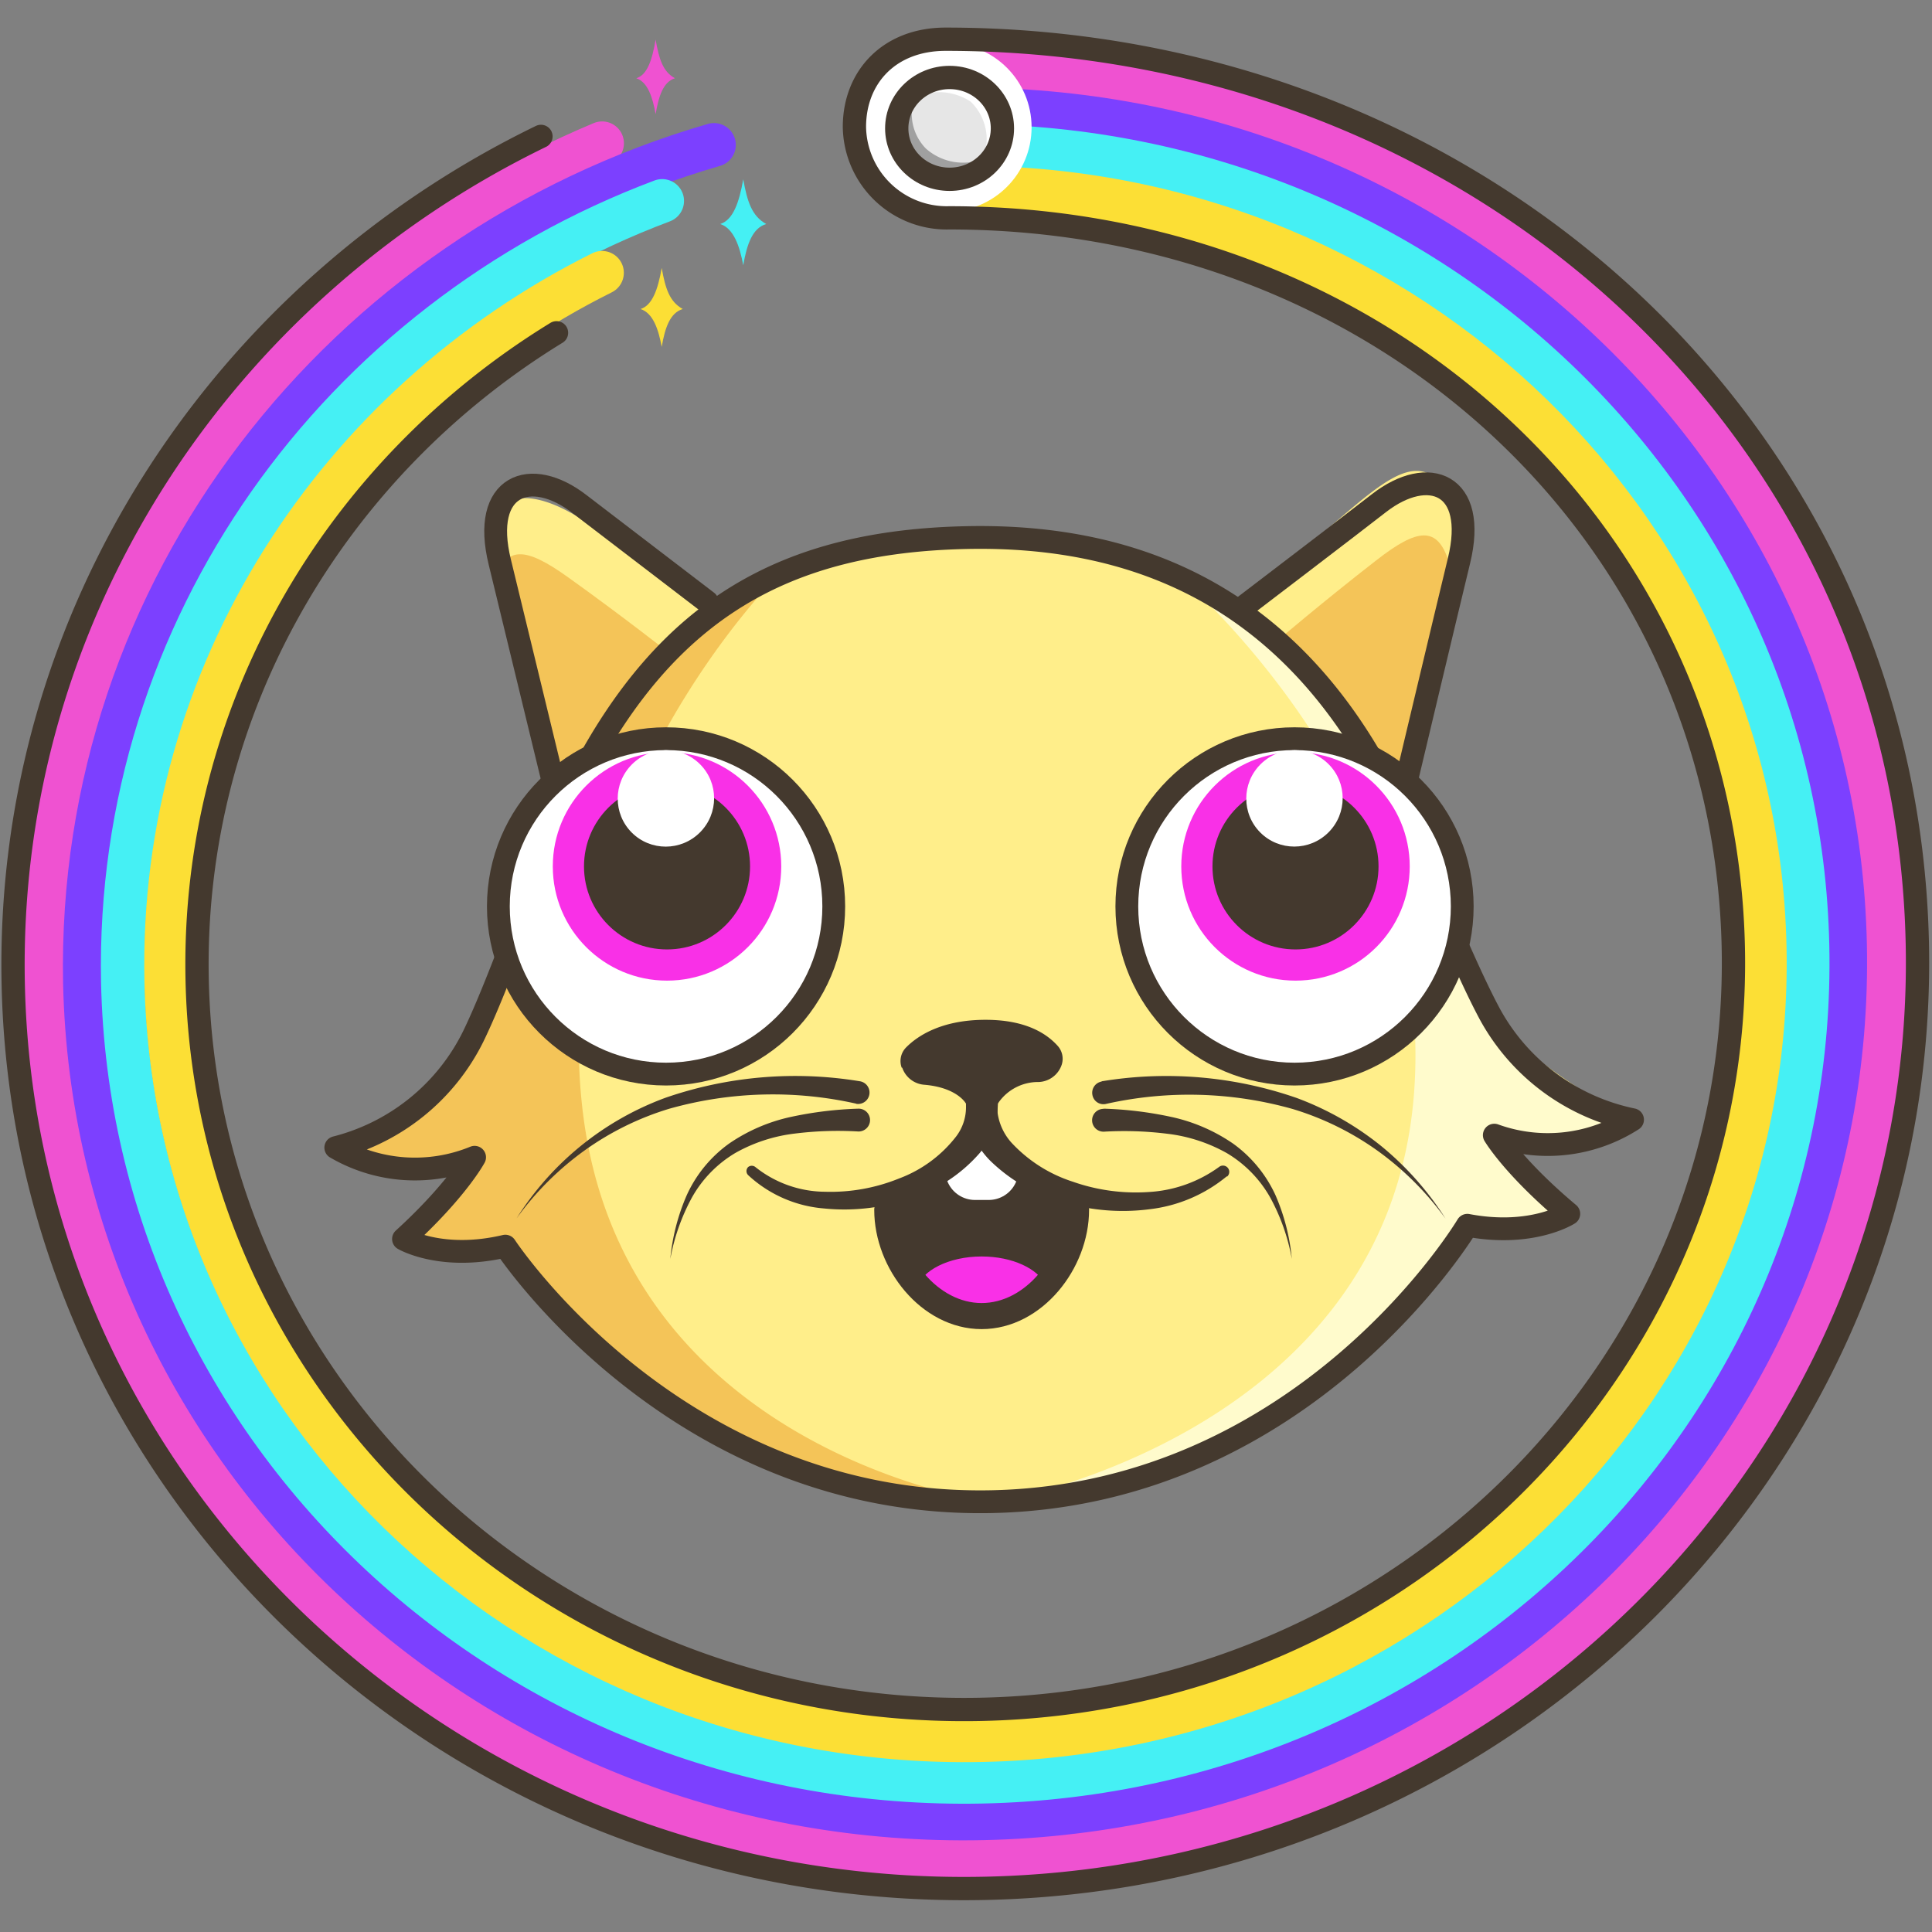 <svg id="Layer_1" data-name="Layer 1" xmlns="http://www.w3.org/2000/svg" viewBox="0 0 200 200"><rect x="0" y="0" width="200" height="200" fill="#808080" stroke="none"/><defs><style>.cls-19,.cls-8{fill:none;stroke-linecap:round}.cls-6{fill:#f4c458}.cls-19,.cls-8,.cls-9{stroke:#44392e}.cls-19,.cls-8{stroke-linejoin:round}.cls-8,.cls-9{stroke-width:2.36px}.cls-11,.cls-9{fill:#fff}.cls-10,.cls-9{stroke-miterlimit:10}.cls-10,.cls-12{fill:#44392e}.cls-10{stroke:#f930e7;stroke-width:3.23px}.cls-19{stroke-width:2.41px}</style></defs><path d="M98 7.33c52.59-1.13 96.11 39.36 97.21 90.42s-40.66 93.37-93.26 94.5-96.17-39.36-97.26-90.42C3.86 63 27.75 29.3 62.33 14.83" stroke-width="4.52" stroke="#ef52d1" fill="none" stroke-linecap="round"/><path d="M98 11.35c50.34-1.08 92 37.65 93 86.49s-38.9 89.31-89.21 90.39-91.93-37.65-93-86.49C8 61 35.56 26.13 73.91 15" stroke="#7c40ff" stroke-width="4.52" fill="none" stroke-linecap="round"/><path d="M98.11 15.13c48.16-1 88 36 89 82.79s-37.23 85.49-85.39 86.52-88-36-89-82.79C12 65 35.25 33.3 68.55 20.8" stroke="#45f0f4" stroke-width="4.52" fill="none" stroke-linecap="round"/><path d="M98.21 19.44c45.7-1 83.52 34.2 84.47 78.58s-35.33 81.14-81 82.12-83.52-34.21-84.47-78.58c-.68-31.81 17.77-59.71 45.11-73.32" stroke="#fcdf35" stroke-width="4.52" fill="none" stroke-linecap="round"/><path d="M134.77 144.59c11.85-9.34 17-17.75 17-17.75 6.69 1.27 10.5-1.19 10.5-1.19-5.78-4.85-7.71-8.13-7.71-8.13a16.28 16.28 0 0014.31-1.61s-13.87-7.34-15.94-13.41C145.24 80 145.75 78 145.75 78c3.78-11 7-23.63 3.73-27.66-4.19-5.17-9.09 3.18-21.49 11.93 0 0-7.69-7-27.91-6.59-13.37.29-26.7 7.88-26.7 7.88-5.83-4.1-9.66-7.93-14.28-10.47-7.05-3.88-10.25-.13-7.48 8.66 1.11 3.56 2.92 11.35 4.69 18.29 1.28 5 0 3.85-3.65 19.29-.42 1.78-2.74 6.66-5.27 10.73-4.28 6.91-12.63 8.75-12.63 8.75a16.26 16.26 0 0014.37 1s-1.79 3.37-7.36 8.46c0 0 3.92 2.3 10.54.74a87.83 87.83 0 0016.85 17.2s12.81 9.36 33.07 9.29c21.97-.12 32.54-10.91 32.54-10.91z" fill="#ffee8a"/><path class="cls-6" d="M80.57 59.51s-24.16 23.92-20.22 55.74c4.34 35 41.88 40.21 41.88 40.21S72.56 157.68 52.31 129c0 0-7.05 2.69-10.54-.74 0 0 6.3-4.25 7.36-8.46 0 0-6.45 3.52-14.37-1A23.42 23.42 0 0049 107.27c7.74-13.98 7.45-36.54 31.57-47.76z"/><path d="M121 58.65s27.94 22.81 25.36 54.76c-2.84 35.15-42.91 42-42.91 42s29.75 1 48.75-28.6c0 0 7.16 2.39 10.5-1.19 0 0-6.48-4-7.72-8.13 0 0 6.6 3.24 14.32-1.61A23.42 23.42 0 01154.55 105c-8.34-13.62-9.01-36.18-33.55-46.35z" fill="#fffbcc"/><path class="cls-6" d="M69.46 67.74s-5-3.94-10.68-8c-4.47-3.2-6.46-3.24-7.48.43L57 81.81l4.68-3.12 3.76-6.52zm62.68-1.34s4.86-4.15 10.34-8.4c4.32-3.38 6.31-3.52 7.49.11l-4.74 21.85-4.81-2.96-4-6.35z"/><path class="cls-8" d="M52.31 129c-6.62 1.56-10.54-.74-10.54-.74 5.57-5.09 7.36-8.46 7.36-8.46a16.26 16.26 0 01-14.37-1A21.85 21.85 0 0049 107.27c3.28-6.76 7.54-20 11.06-26.79 9-17.36 21.16-24.43 40-24.83 17.51-.37 32.2 6.12 42 23.08 3.8 6.6 8.63 19.68 12.19 26.29A21.86 21.86 0 00169 115.91a16.26 16.26 0 01-14.31 1.6s1.93 3.29 7.71 8.14c0 0-3.82 2.46-10.5 1.19 0 0-16.61 27.91-49.2 28.61S52.31 129 52.31 129z"/><path class="cls-8" d="M73.21 62.3S62.83 54.36 60 52.19c-5.08-3.94-10.23-2-8.26 6l5.51 22.69m71.46-18.04s11.29-8.61 14.06-10.77c5.08-3.94 10.23-2.06 8.26 6-1.3 5.35-5.45 22.81-5.45 22.81"/><circle class="cls-9" cx="68.95" cy="93.83" r="17.36"/><circle class="cls-10" cx="69.05" cy="89.69" r="10.21"/><ellipse class="cls-11" cx="68.93" cy="82.66" rx="5" ry="4.98" transform="rotate(-45.03 68.924 82.65)"/><circle class="cls-9" cx="134.01" cy="93.83" r="17.36"/><circle class="cls-10" cx="134.11" cy="89.69" r="10.21"/><ellipse class="cls-11" cx="134" cy="82.66" rx="5" ry="4.98" transform="rotate(-45.03 133.986 82.65)"/><path class="cls-12" d="M111.39 124.29c0 5.85-4.38 12.28-9.77 12.28s-9.77-6.41-9.77-12.26l9.74-6.12z"/><path d="M109.52 132.59a11 11 0 00-15.93.15l8 3.49z" fill="#f930e7"/><path d="M94.2 132.93c.71-2.1 3.76-3.67 7.42-3.67 3.41 0 6.28 1.36 7.24 3.23" stroke-width="1.62" stroke-miterlimit="10" stroke="#44392e" fill="none" stroke-linecap="round"/><path stroke="#fff" stroke-width="6.16" stroke-linejoin="round" fill="none" stroke-linecap="round" d="M100.93 121.14h1.42"/><path class="cls-12" d="M127 121.77a15.33 15.33 0 01-8 3.41 21.64 21.64 0 01-8.69-.65 17.31 17.31 0 01-7.81-4.38 8.8 8.8 0 01-2.36-4.36 7.38 7.38 0 01-.14-1.3v-1l-.08-2.09a1.72 1.72 0 113.43-.12v.12l-.07 2.09v1a4 4 0 000 .78 5.83 5.83 0 001.41 3 14.85 14.85 0 006.37 4.06 19.65 19.65 0 007.8 1.07 13.73 13.73 0 007.34-2.6.65.65 0 01.83 1z"/><path class="cls-12" d="M78.22 120.83a11.67 11.67 0 007.2 2.54 18.84 18.84 0 007.64-1.37 13.37 13.37 0 005.94-4.38 5 5 0 001-3c0-1.3-.09-2.73-.07-4.09a1.72 1.72 0 013.43 0c0 1.39 0 2.71-.08 4.17a8.12 8.12 0 01-1.86 4.66 15.89 15.89 0 01-7.52 4.81 20.88 20.88 0 01-8.59.93 13.09 13.09 0 01-7.86-3.45.59.59 0 010-.84.6.6 0 01.77.02z"/><path d="M111.39 125.24c0 5.45-4.38 11-9.77 11s-9.77-5.54-9.77-11" stroke-width="2.7" stroke-miterlimit="10" stroke="#44392e" fill="none" stroke-linecap="round"/><path class="cls-12" d="M93.34 110.52a2 2 0 01.45-2.08c1.13-1.15 3.56-2.83 8.07-2.87s6.64 1.58 7.66 2.73a2 2 0 01.32 2.1 2.62 2.62 0 01-2.31 1.61 5 5 0 00-4.13 2.08 1.68 1.68 0 01-.24.29 2.18 2.18 0 01-3.2-.19s-.92-1.63-4.32-1.9a2.62 2.62 0 01-2.24-1.76zm-4.71 3.73a39.42 39.42 0 00-19.36.53 29.92 29.92 0 00-8.79 4.34 30.88 30.88 0 00-7 7 30.76 30.76 0 0115.41-12.48A41.13 41.13 0 0189 111.93a1.18 1.18 0 11-.34 2.34z"/><path class="cls-12" d="M88.83 117.13a36.07 36.07 0 00-6.58.22 16.44 16.44 0 00-6.12 2 12.4 12.4 0 00-4.52 4.65 21.32 21.32 0 00-2.22 6.32 21.51 21.51 0 011.7-6.59 13.37 13.37 0 014.39-5.35 18 18 0 016.45-2.77 38.59 38.59 0 016.9-.84 1.18 1.18 0 11.11 2.36zm25.25-5.2a41.13 41.13 0 0120.15 1.73 31.14 31.14 0 018.78 5 31.52 31.52 0 016.63 7.49 31 31 0 00-7-7 30 30 0 00-8.8-4.34 39.42 39.42 0 00-19.36-.53 1.16 1.16 0 01-1.39-.91 1.18 1.18 0 01.91-1.4z"/><path class="cls-12" d="M114.29 114.77a38.48 38.48 0 016.9.84 18 18 0 016.45 2.77 13.48 13.48 0 014.4 5.35 21.49 21.49 0 011.69 6.59 21 21 0 00-2.22-6.32 12.45 12.45 0 00-4.51-4.63 16.48 16.48 0 00-6.13-2 36.07 36.07 0 00-6.58-.22 1.18 1.18 0 01-.11-2.36z"/><circle class="cls-11" cx="98.07" cy="13.18" r="8.72"/><g id="Group-9-Copy-4"><ellipse id="Oval" cx="97.81" cy="13.44" rx="5.43" ry="5.42" fill="#e6e6e6"/><path id="Oval-2" data-name="Oval" d="M101.76 16.46a5.8 5.8 0 01-5.91-1.08 5.14 5.14 0 01-.87-6c-2.51 1.78-2.39 6-.69 7.69s5.65 1.21 7.47-.61z" fill="#a0a0a0"/><path id="Oval-3" data-name="Oval" class="cls-11" d="M94.89 10a6 6 0 015.59.52 5.41 5.41 0 011.29 5.87c1.66-1.66 2.18-5.21.49-6.9s-5.71-1.18-7.37.51z"/><g id="Group-10"><ellipse id="Oval-4" data-name="Oval" class="cls-19" cx="98.3" cy="13.29" rx="5.47" ry="5.27"/></g></g><path class="cls-19" d="M57.61 34.45c-22.85 14-37.8 38.93-37.2 67 .92 42.63 37.25 76.43 81.16 75.5s78.78-36.27 77.86-78.9-36.1-75.5-81.16-75.5a9.56 9.56 0 01-9.82-9.41c0-5.16 3.61-9.08 9.43-9.08 55.41 0 99.47 40.74 100.6 93.58S156.4 194.31 102 195.48 2.5 154.74 1.37 101.9C.55 63.65 23 30.15 56 14.12"/><path id="Rectangle-20-Copy-11" d="M68.5 27.74c.38 2.15.82 3.5 2.18 4.25-1.31.39-1.84 1.92-2.18 3.92-.34-1.84-.9-3.5-2.19-3.92 1.21-.38 1.79-1.99 2.19-4.25z" fill="#fcdf35"/><path id="Rectangle-20-Copy-12" d="M76.94 18.56c.42 2.34.9 3.81 2.38 4.63-1.43.42-2 2.09-2.38 4.27-.37-2-1-3.82-2.38-4.27 1.32-.42 1.95-2.19 2.38-4.63z" fill="#45f0f4"/><path id="Rectangle-20-Copy-8" d="M67.87 4.1c.35 2 .75 3.32 2 4-1.2.37-1.68 1.82-2 3.72-.31-1.74-.81-3.32-2-3.72 1.13-.34 1.64-1.88 2-4z" fill="#ef52d1"/></svg>